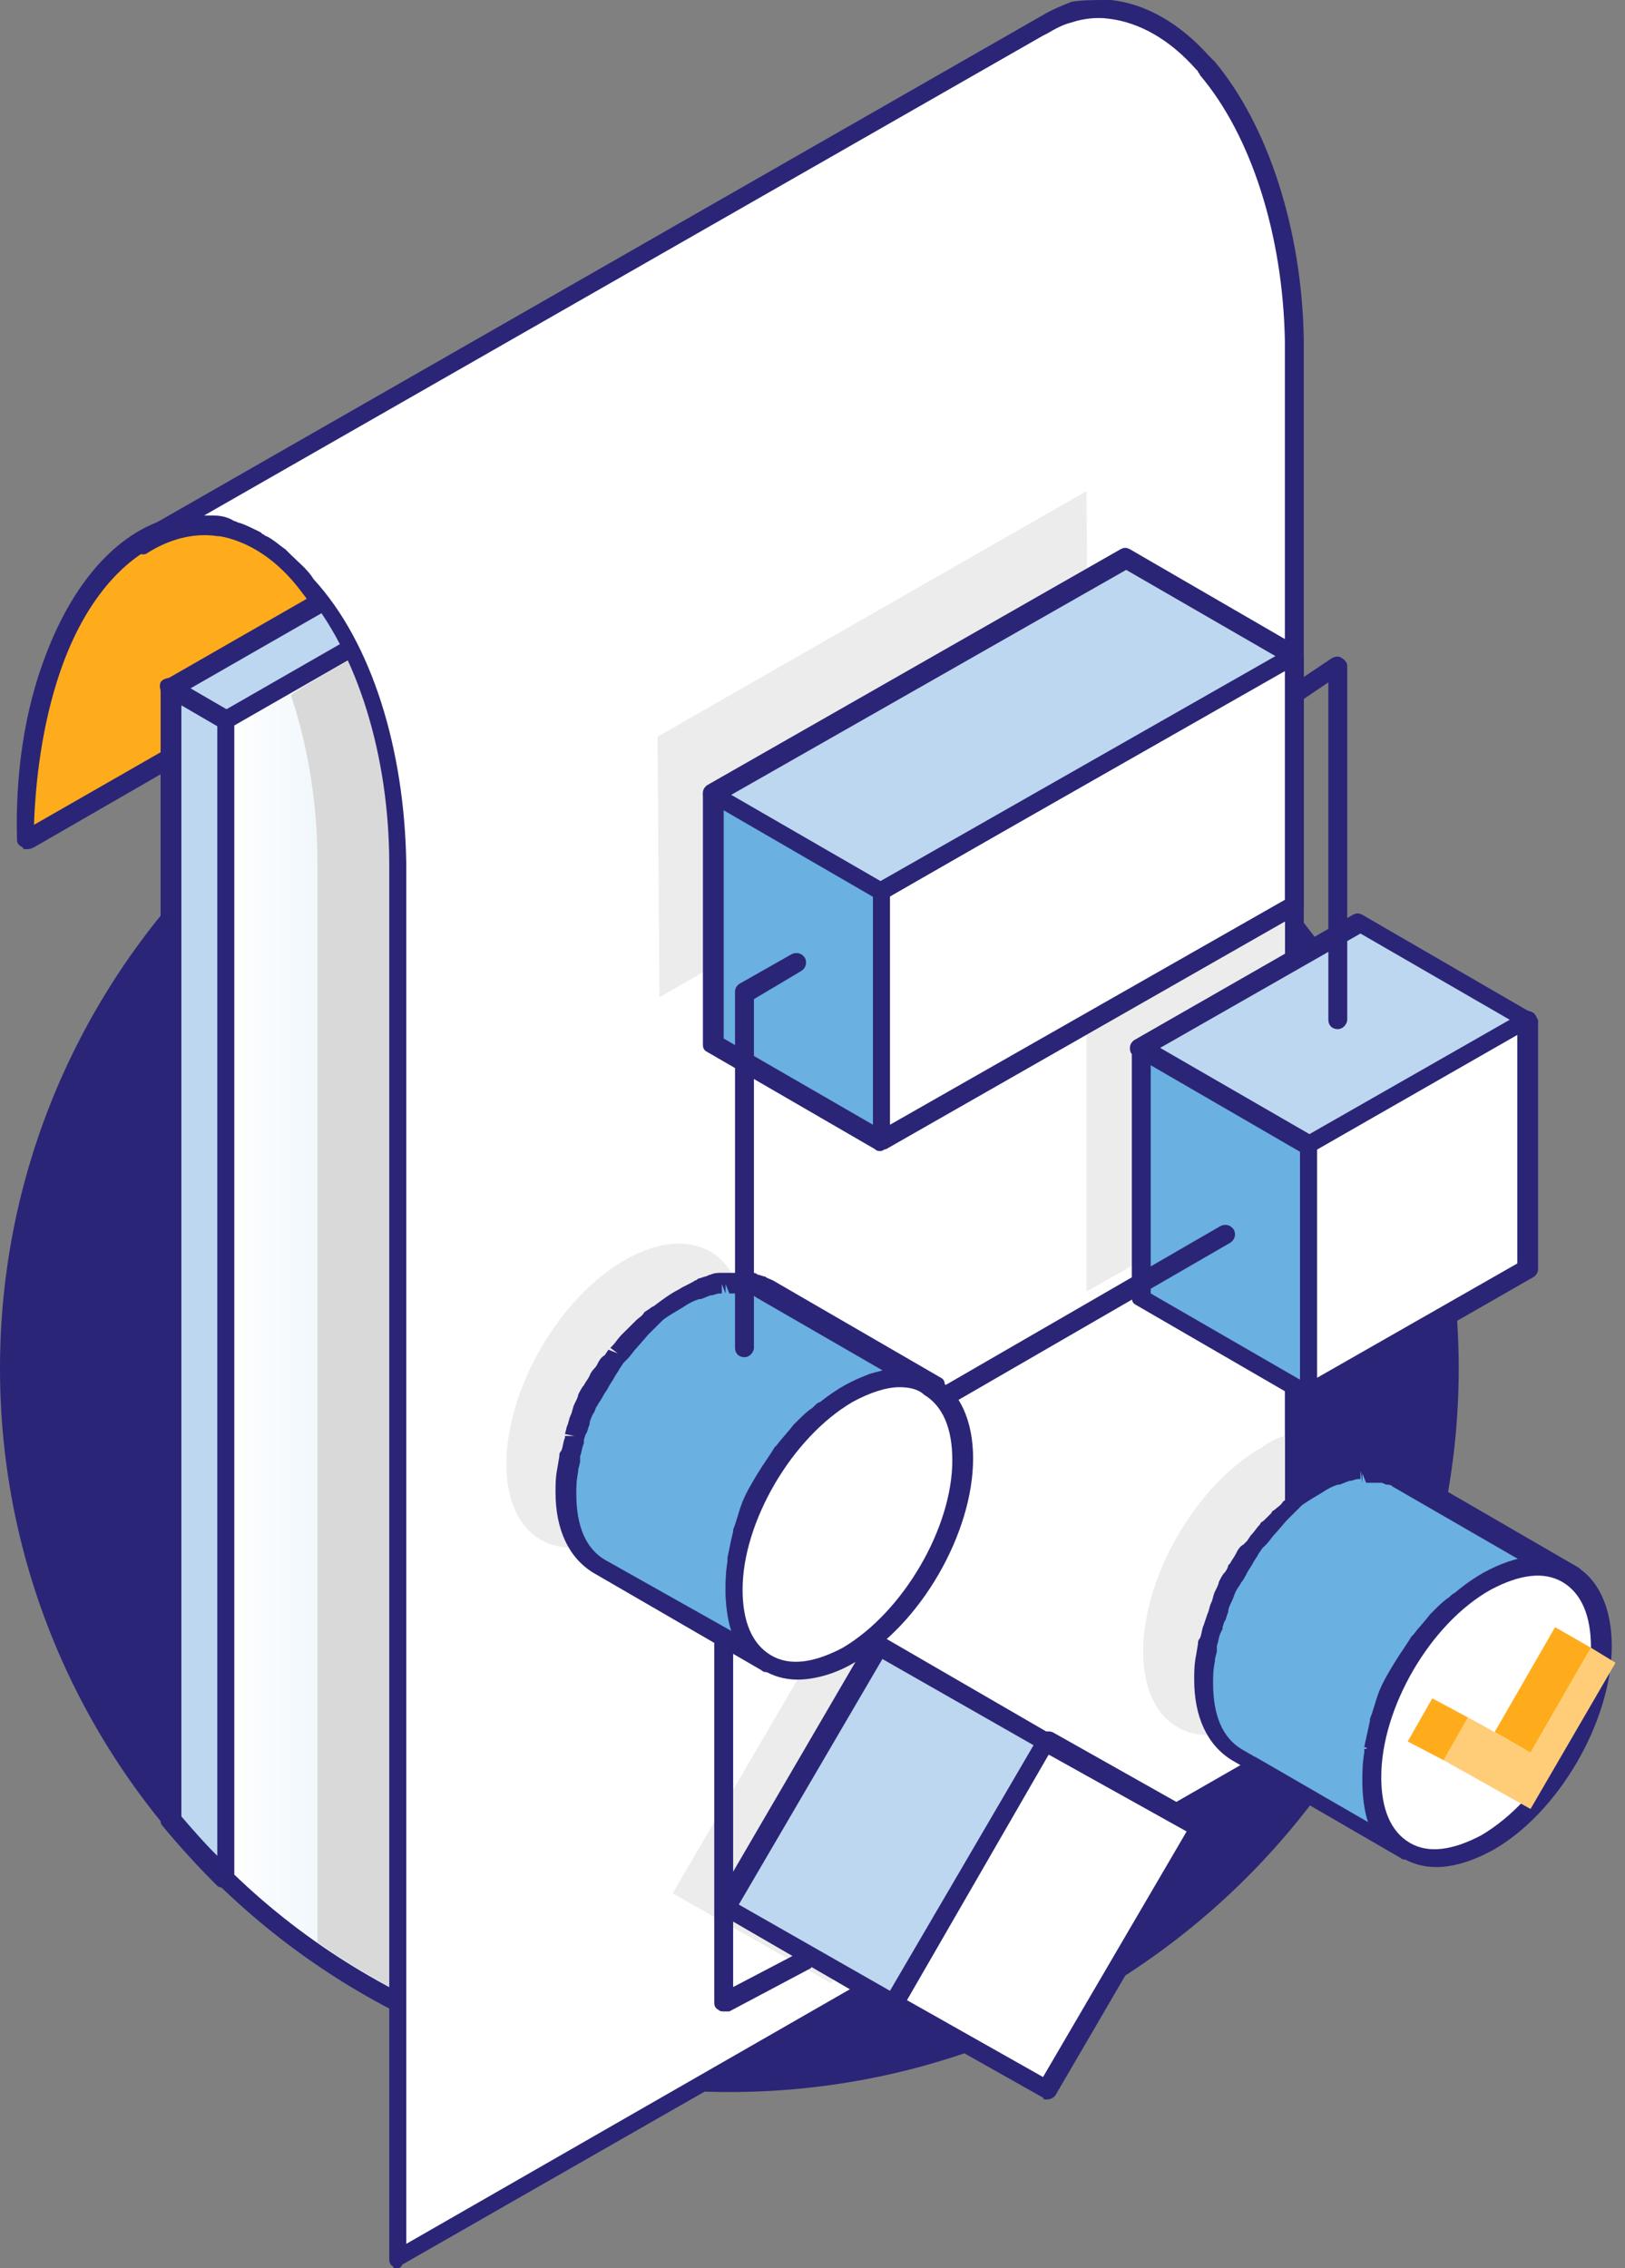 <?xml version="1.0" encoding="utf-8"?>
<svg version="1.0" width="86" height="120" viewBox="0 0 86 120" fill="none" xmlns="http://www.w3.org/2000/svg" xml:space="preserve">
<rect x="0" y="0" width="86" height="120" fill="#808080" stroke="none"/>
<path d="M38.6 110.182C59.642 110.182 76.7 93.265 76.7 72.397C76.7 51.529 59.642 34.612 38.6 34.612C17.558 34.612 0.5 51.529 0.5 72.397C0.5 93.265 17.558 110.182 38.6 110.182Z" fill="#2B2577"/>
<path d="M38.6 110.678C17.3 110.678 0 93.521 0 72.397C0 51.273 17.3 34.116 38.6 34.116C59.9 34.116 77.2 51.273 77.2 72.397C77.2 93.521 59.8 110.678 38.6 110.678ZM38.6 35.207C17.9 35.207 1 51.868 1 72.496C1 93.124 17.8 109.785 38.6 109.785C59.3 109.785 76.2 93.124 76.2 72.496C76.2 51.868 59.3 35.207 38.6 35.207Z" fill="#2B2577"/>
<path d="M18.7 34.512C18.1 33.124 17.3 31.934 16.4 30.843C11.8 25.388 5.8 27.174 2.9 34.909C1.8 37.785 1.4 41.058 1.4 44.43L18.7 34.512Z" fill="#FFAC1C"/>
<path d="M1.4 44.926C1.3 44.926 1.2 44.926 1.2 44.826C1 44.727 0.9 44.628 0.9 44.43C0.8 40.959 1.3 37.587 2.4 34.711C4 30.446 6.6 27.769 9.6 27.273C12.1 26.876 14.6 27.967 16.8 30.545C17.7 31.636 18.5 32.826 19.2 34.314C19.3 34.512 19.2 34.81 19 34.909L1.8 44.826C1.6 44.926 1.5 44.926 1.4 44.926ZM10.6 28.264C10.3 28.264 10 28.264 9.7 28.364C7.1 28.86 4.7 31.339 3.3 35.207C2.4 37.686 1.9 40.661 1.8 43.636L17.9 34.413C17.3 33.223 16.6 32.132 15.9 31.24C14.4 29.256 12.5 28.264 10.6 28.264Z" fill="#2B2577"/>
<path d="M9.1 36.397V48.595V50.38V96.198C10 97.289 11 98.281 12 99.273V52.165V45.521V38.083L63 8.826L60.1 7.141L9.1 36.397Z" fill="#BDD7F1"/>
<path d="M11.9 99.868C11.8 99.868 11.6 99.868 11.5 99.769C10.5 98.777 9.5 97.686 8.6 96.595C8.5 96.496 8.5 96.397 8.5 96.298V36.397C8.5 36.198 8.6 36.099 8.7 36L59.7 6.744C59.9 6.645 60.1 6.645 60.2 6.744L63.1 8.43C63.3 8.529 63.3 8.727 63.3 8.826C63.3 8.926 63.2 9.124 63.1 9.223L12.3 38.281V99.273C12.3 99.471 12.2 99.669 12 99.769C12.1 99.868 12 99.868 11.9 99.868ZM9.6 96.099C10.2 96.793 10.8 97.488 11.5 98.182V38.083C11.5 37.884 11.6 37.785 11.7 37.686L62 8.826L60.1 7.736L9.6 36.694V96.099Z" fill="#2B2577"/>
<path d="M60.1 10.512L11.9 38.083V45.521V52.165V99.372C15.8 103.14 20.6 106.116 25.8 108C27.1 108.397 28.4 108.793 29.7 109.19L62.9 90.149V44.826V43.438V8.826L60.1 10.512Z" fill="url(#paint0_linear_1826:8544)"/>
<path d="M29.8 109.587H29.7C28.4 109.289 27.1 108.893 25.8 108.397C20.5 106.512 15.6 103.537 11.7 99.669C11.6 99.57 11.6 99.471 11.6 99.273V38.083C11.6 37.884 11.7 37.785 11.8 37.686L62.8 8.43C63 8.331 63.1 8.331 63.3 8.43C63.5 8.529 63.5 8.727 63.5 8.826V90.05C63.5 90.248 63.4 90.347 63.3 90.446L30.1 109.488C29.9 109.587 29.9 109.587 29.8 109.587ZM12.4 99.174C16.2 102.843 20.9 105.719 26 107.504C27.2 107.901 28.4 108.298 29.6 108.595L62.4 89.851V9.719L12.4 38.38V99.174Z" fill="#2B2577"/>
<path d="M11.9 38.578C11.8 38.578 11.7 38.578 11.6 38.479L8.7 36.793C8.5 36.694 8.4 36.297 8.5 36.099C8.6 35.901 9 35.802 9.2 35.901L12.1 37.587C12.3 37.686 12.4 38.083 12.3 38.281C12.3 38.479 12.1 38.578 11.9 38.578Z" fill="#2B2577"/>
<path d="M25.9 107.405C27.2 107.901 28.5 108.198 29.8 108.595L29.2 28.86C29.2 28.86 15.3 36.595 15.4 36.793C16.3 39.471 16.8 42.545 16.8 45.521V102.744C19.6 104.727 22.7 106.314 25.9 107.405Z" fill="#D9D9D9"/>
<path d="M68.5 18.05C68.4 12.496 66.8 7.041 63.9 3.57C63.8 3.471 63.7 3.372 63.6 3.273C62.1 1.587 60.4 0.694 58.7 0.496C58 0.397 57.2 0.496 56.5 0.694C56 0.793 55.5 1.091 55.1 1.289L55 1.388L7.2 28.76C8.5 27.868 9.9 27.57 11.3 27.769C11.7 27.769 12 27.868 12.4 27.967C12.5 27.967 12.6 28.066 12.7 28.066C13 28.165 13.4 28.364 13.7 28.562C13.8 28.661 13.9 28.661 14 28.76C14.3 28.959 14.6 29.157 14.9 29.455C15 29.554 15.1 29.653 15.2 29.653C15.6 30.05 16 30.446 16.4 30.843C19.3 34.314 21 40.066 21 45.62V119.405L68.5 92.231V18.05Z" fill="white"/>
<path d="M21 120C20.9 120 20.8 120 20.8 119.901C20.6 119.802 20.6 119.603 20.6 119.504V45.818V45.719C20.6 39.967 18.9 34.512 16.1 31.24C15.7 30.843 15.4 30.446 15 30.05L14.9 29.95L14.8 29.851C14.4 29.554 14.2 29.355 13.9 29.256C13.8 29.256 13.8 29.157 13.7 29.157L13.6 29.058C13.3 28.86 13 28.76 12.7 28.661L12.5 28.562C12.1 28.463 11.8 28.364 11.5 28.364C10.2 28.165 8.9 28.562 7.8 29.256C7.7 29.355 7.5 29.355 7.3 29.256C7.1 29.157 7 29.058 7 28.86C7 28.661 7.1 28.463 7.2 28.265L55.2 0.793C55.7 0.496 56.2 0.298 56.7 0.099C57.2 0 57.9 0 58.7 0H58.8C60.6 0.198 62.4 1.19 64 2.975L64.1 3.074C64.2 3.174 64.2 3.174 64.3 3.273C67.1 6.645 68.9 12.099 69 17.95V18.05V92.231C69 92.43 68.9 92.529 68.8 92.628L21.3 119.802C21.2 120 21.1 120 21 120ZM21.5 45.62V118.711L68 92.033V18.149C68 18.149 68 18.149 68 18.05C67.9 12.397 66.2 7.141 63.5 3.967C63.5 3.868 63.4 3.868 63.4 3.769L63.3 3.669C61.9 2.083 60.3 1.19 58.7 0.992C58 0.893 57.3 0.992 56.7 1.19C56.3 1.289 55.9 1.488 55.4 1.785L55.2 1.884L10.8 27.273C11 27.273 11.1 27.273 11.3 27.273C11.7 27.273 12.1 27.372 12.4 27.57C12.5 27.57 12.6 27.669 12.7 27.669C13 27.769 13.4 27.967 13.8 28.165L13.9 28.265C14 28.265 14 28.364 14.1 28.364C14.5 28.562 14.8 28.86 15.1 29.058L15.2 29.157C15.3 29.256 15.3 29.256 15.4 29.355C15.8 29.752 16.3 30.149 16.6 30.645C19.7 34.017 21.4 39.669 21.5 45.62Z" fill="#2B2577"/>
<path d="M68 48.595L57.5 54.645V68.331L68 62.38V48.595Z" fill="#ECECEC"/>
<path d="M68 75.967C67.6 76.066 67.2 76.264 66.8 76.562C63.3 78.545 60.5 83.405 60.5 87.372C60.5 91.339 63.3 92.926 66.8 90.942C67.2 90.744 67.6 90.446 68 90.149V75.967Z" fill="#ECECEC"/>
<path d="M44 85.785L52.4 90.546L44 104.926L35.6 100.165L44 85.785Z" fill="#ECECEC"/>
<path d="M33.1 66.645C36.6 64.661 39.4 66.248 39.4 70.215C39.4 74.182 36.6 79.041 33.1 81.025C29.6 83.008 26.8 81.421 26.8 77.455C26.8 73.488 29.6 68.628 33.1 66.645Z" fill="#ECECEC"/>
<path d="M57.5 25.983L57.6 39.669L34.9 52.76L34.8 38.975L57.5 25.983Z" fill="#ECECEC"/>
<path d="M80.8 53.95L80.9 67.141L69.3 73.785L69.2 60.595L80.8 53.95Z" fill="white"/>
<path d="M69.3 74.281C69.2 74.281 69.1 74.281 69.1 74.182C68.9 74.083 68.9 73.884 68.8 73.785V60.595C68.8 60.397 68.9 60.297 69 60.198L80.6 53.554C80.8 53.455 80.9 53.455 81.1 53.554C81.3 53.653 81.3 53.851 81.4 53.95V67.141C81.4 67.339 81.3 67.438 81.2 67.537L69.6 74.182C69.4 74.281 69.3 74.281 69.3 74.281ZM69.7 60.793V72.893L80.3 66.843V54.744L69.7 60.793Z" fill="#2B2577"/>
<path d="M69.3 73.785L60.4 68.628V55.438L69.2 60.595L69.3 73.785Z" fill="#6AB0E1"/>
<path d="M69.3 74.281C69.2 74.281 69.1 74.281 69 74.182L60.1 69.025C59.9 68.926 59.9 68.727 59.9 68.628V55.438C59.9 55.24 60 55.141 60.1 55.041C60.3 54.942 60.4 54.942 60.6 55.041L69.5 60.198C69.7 60.297 69.7 60.496 69.7 60.595V73.785C69.7 73.984 69.6 74.083 69.5 74.182C69.4 74.281 69.3 74.281 69.3 74.281ZM60.9 68.43L68.8 72.992V60.893L60.9 56.331V68.43Z" fill="#2B2577"/>
<path d="M69.2 60.595L60.4 55.438L72 48.793L80.8 53.95L69.2 60.595Z" fill="#BDD7F1"/>
<path d="M69.2 61.091C69.1 61.091 69 61.091 68.9 60.992L60 55.835C59.8 55.736 59.8 55.537 59.8 55.438C59.8 55.24 59.9 55.141 60 55.041L71.6 48.397C71.8 48.297 71.9 48.297 72.1 48.397L81 53.554C81.2 53.653 81.2 53.851 81.2 53.95C81.2 54.149 81.1 54.248 81 54.347L69.4 60.992C69.4 60.992 69.3 61.091 69.2 61.091ZM61.4 55.438L69.3 60L79.9 53.95L72 49.388L61.4 55.438Z" fill="#2B2577"/>
<path d="M72.8 92.43C72.9 92.033 73 91.537 73.1 91.141V91.041C73.2 90.546 73.4 90.05 73.6 89.653C73.8 89.157 74.1 88.661 74.3 88.264C74.6 87.868 74.8 87.372 75.1 86.975L75.2 86.876C75.5 86.479 75.8 86.182 76.1 85.785C76.2 85.686 76.2 85.686 76.3 85.587C76.5 85.289 76.8 85.091 77.1 84.893C77.2 84.793 77.3 84.694 77.5 84.595C77.9 84.297 78.2 84 78.6 83.802C79 83.603 79.4 83.405 79.7 83.306C79.8 83.306 79.8 83.207 79.9 83.207C80.2 83.108 80.6 83.008 80.9 83.008H81C81.3 83.008 81.7 83.008 82 83.008C82.3 83.108 82.6 83.207 82.9 83.306L74 78.149C73.9 78.05 73.8 78.05 73.7 78.05C73.6 78.05 73.5 77.95 73.4 77.95C73.3 77.95 73.3 77.95 73.2 77.851C73.2 77.851 73.2 77.851 73.1 77.851C73 77.851 72.9 77.851 72.7 77.851C72.6 77.851 72.4 77.851 72.3 77.851H72.2H72.1C72 77.851 71.9 77.851 71.9 77.851C71.7 77.851 71.5 77.95 71.4 77.95C71.3 77.95 71.2 78.05 71.2 78.05C71.1 78.05 71.1 78.05 71 78.149C70.9 78.149 70.8 78.248 70.7 78.248C70.4 78.347 70.1 78.546 69.8 78.645C69.4 78.843 69 79.141 68.7 79.438C68.6 79.537 68.5 79.636 68.3 79.736C68.1 79.934 67.9 80.033 67.8 80.231C67.7 80.331 67.6 80.43 67.6 80.43C67.5 80.529 67.5 80.529 67.4 80.628C67.3 80.727 67.2 80.826 67.2 80.826C67 81.025 66.9 81.223 66.7 81.421C66.6 81.521 66.6 81.521 66.5 81.62L66.4 81.719C66.3 81.818 66.3 81.818 66.2 81.917C66.1 82.116 66 82.215 65.9 82.413C65.8 82.612 65.7 82.711 65.6 82.909C65.5 83.008 65.4 83.207 65.4 83.306C65.3 83.504 65.2 83.603 65.1 83.802C65 84 65 84.099 64.9 84.297C64.8 84.496 64.7 84.694 64.7 84.793C64.6 84.992 64.6 85.19 64.5 85.388C64.5 85.488 64.4 85.587 64.4 85.686V85.785C64.4 85.884 64.4 85.884 64.3 85.984C64.2 86.182 64.2 86.479 64.1 86.678C64.1 86.777 64.1 86.975 64 87.074C64 87.174 64 87.174 64 87.273C64 87.372 64 87.372 64 87.471C63.9 87.868 63.9 88.264 63.9 88.661C63.9 90.546 64.6 91.934 65.7 92.529L74.6 97.686C73.5 97.091 72.8 95.703 72.8 93.818C72.8 93.322 72.8 92.926 72.9 92.43C72.7 92.628 72.7 92.529 72.8 92.43Z" fill="#6AB0E1"/>
<path d="M74.4 98.38C74.3 98.38 74.2 98.38 74.1 98.281L65.2 93.124C63.9 92.331 63.2 90.843 63.2 88.859C63.2 88.463 63.2 88.066 63.3 87.57L63.4 86.975C63.4 86.876 63.4 86.777 63.5 86.678C63.6 86.479 63.6 86.182 63.7 85.984L63.9 85.388C64 85.19 64 84.992 64.1 84.793C64.2 84.595 64.2 84.397 64.3 84.198C64.4 84 64.5 83.802 64.5 83.703C64.6 83.504 64.7 83.306 64.8 83.207C64.9 83.107 65 82.909 65 82.81L65.1 82.711C65.2 82.512 65.3 82.413 65.4 82.215C65.5 82.016 65.6 81.818 65.8 81.719L65.9 81.62L66 81.521L66.2 81.223C66.4 81.025 66.5 80.826 66.7 80.628C66.7 80.529 66.8 80.529 66.9 80.43L67.3 80.033C67.3 79.934 67.4 79.934 67.5 79.835C67.6 79.736 67.8 79.636 67.9 79.438L68.2 79.24C68.3 79.141 68.4 79.141 68.4 79.041C68.8 78.744 69.2 78.446 69.6 78.248C69.9 78.05 70.2 77.95 70.5 77.752C70.6 77.752 70.6 77.653 70.7 77.653L71 77.554C71.1 77.554 71.2 77.454 71.3 77.454C71.5 77.355 71.7 77.355 71.9 77.355C72 77.355 72 77.355 72.1 77.355H72.3C72.3 77.355 72.4 77.355 72.5 77.355C72.7 77.355 72.8 77.355 73 77.355C73.1 77.355 73.3 77.355 73.4 77.355H73.5C73.6 77.355 73.7 77.355 73.8 77.454C73.9 77.454 74.1 77.554 74.2 77.554C74.3 77.653 74.4 77.653 74.6 77.752L83.5 82.909C83.7 83.008 83.8 83.306 83.7 83.603C83.6 83.802 83.3 83.901 83 83.802C82.8 83.703 82.5 83.603 82.3 83.504C82 83.405 81.7 83.405 81.4 83.405C81.1 83.405 80.8 83.504 80.4 83.603L80.2 83.703C79.8 83.802 79.5 84 79.2 84.198C78.9 84.397 78.5 84.595 78.1 84.893C78 84.992 78 84.992 77.9 85.091L77.8 85.19C77.6 85.388 77.3 85.587 77.1 85.884L76.9 86.083C76.6 86.38 76.3 86.777 76 87.074L75.9 87.174C75.6 87.57 75.3 87.967 75.1 88.364C74.8 88.859 74.6 89.256 74.4 89.752C74.2 90.248 74 90.645 73.9 91.141H73.4L73.9 91.24C73.8 91.636 73.7 92.033 73.6 92.529V92.628V92.727C73.5 93.223 73.5 93.62 73.5 94.016C73.5 95.703 74 96.893 75 97.488C75.2 97.587 75.3 97.884 75.2 98.182C74.7 98.281 74.5 98.38 74.4 98.38ZM72 77.752V78.248H71.9C71.7 78.248 71.6 78.347 71.4 78.347L70.9 78.545H70.8C70.5 78.645 70.3 78.744 70 78.942C69.7 79.141 69.3 79.339 68.9 79.636C68.8 79.736 68.8 79.736 68.7 79.835L68.4 80.132C68.3 80.231 68.2 80.331 68.1 80.43L67.5 81.124C67.3 81.322 67.2 81.521 67 81.719L66.9 81.818L66.8 81.917L66.6 82.215C66.5 82.413 66.4 82.512 66.3 82.711C66.2 82.909 66.1 83.008 66 83.207C65.9 83.405 65.8 83.603 65.7 83.703C65.6 83.901 65.5 84 65.4 84.198C65.3 84.397 65.3 84.496 65.2 84.694C65.1 84.893 65 85.091 65 85.289C64.9 85.488 64.9 85.686 64.8 85.785L64.7 86.083V86.182L64.6 86.38C64.5 86.579 64.5 86.777 64.4 87.074C64.4 87.174 64.4 87.273 64.4 87.372L64.3 87.769V87.868C64.2 88.364 64.2 88.661 64.2 89.058C64.2 90.744 64.7 91.934 65.7 92.529L72.4 96.397C72.2 95.802 72.1 95.008 72.1 94.215C72.1 93.818 72.1 93.322 72.2 92.727V92.529H72.7L72.2 92.43C72.3 91.934 72.4 91.537 72.5 91.041V90.942C72.7 90.446 72.8 89.95 73 89.454C73.2 88.959 73.5 88.463 73.8 87.967C74.1 87.471 74.4 87.074 74.7 86.579L74.8 86.479C75.1 86.083 75.4 85.785 75.7 85.388L75.9 85.19C76.2 84.893 76.4 84.694 76.7 84.496L76.8 84.397C76.9 84.297 77 84.297 77.1 84.198C77.5 83.901 77.9 83.603 78.3 83.405C78.7 83.207 79.1 83.008 79.5 82.81L79.7 82.711C80 82.612 80.2 82.612 80.4 82.512L73.7 78.645C73.6 78.545 73.5 78.545 73.4 78.545C73.3 78.545 73.2 78.446 73.1 78.446H73H72.9C72.8 78.446 72.7 78.446 72.6 78.446C72.5 78.446 72.4 78.446 72.3 78.446L72.1 77.95V78.446L72 77.752Z" fill="#2B2577"/>
<path d="M78.6 83.703C81.9 81.818 84.7 83.306 84.7 87.174C84.7 90.942 82 95.603 78.7 97.587C75.4 99.471 72.6 97.984 72.6 94.116C72.6 90.248 75.3 85.587 78.6 83.703Z" fill="white"/>
<path d="M76 98.777C75.3 98.777 74.7 98.579 74.2 98.281C72.9 97.488 72.2 96 72.2 94.016C72.2 90.05 75 85.19 78.5 83.207C80.3 82.215 82 82.016 83.3 82.81C84.6 83.504 85.3 85.091 85.3 87.074C85.3 91.041 82.5 95.901 79 97.884C77.9 98.479 76.9 98.777 76 98.777ZM78.9 84.099C75.7 85.884 73.1 90.347 73.1 94.016C73.1 95.703 73.6 96.893 74.6 97.488C75.6 98.083 76.9 97.884 78.4 97.091C81.6 95.207 84.2 90.744 84.2 87.174C84.2 85.488 83.7 84.297 82.7 83.703C81.7 83.108 80.4 83.306 78.9 84.099Z" fill="#2B2577"/>
<path d="M47.3 75.868C47.1 75.868 47 75.769 46.9 75.669C46.8 75.471 46.8 75.174 47.1 74.975L64.6 64.859C64.8 64.76 65.1 64.76 65.3 65.058C65.4 65.256 65.4 65.554 65.1 65.752L47.6 75.868C47.5 75.868 47.4 75.868 47.3 75.868Z" fill="#2B2577"/>
<path d="M70.8 54.446C70.5 54.446 70.3 54.248 70.3 53.95V36.099L64.3 40.165C64.1 40.364 63.8 40.264 63.6 40.066C63.4 39.868 63.5 39.57 63.7 39.372L70.5 34.81C70.7 34.711 70.9 34.711 71 34.81C71.2 34.909 71.3 35.107 71.3 35.207V53.95C71.3 54.149 71.1 54.446 70.8 54.446Z" fill="#2B2577"/>
<path d="M55.4 92.132L46.5 87.074L54.7 91.636L63.5 96.793L55.4 92.132Z" fill="#ACB0B3"/>
<path d="M47.3 106.017L38.5 100.959L46.5 87.074L55.4 92.132L47.3 106.017Z" fill="#BDD7F1"/>
<path d="M47.3 106.512C47.2 106.512 47.1 106.512 47 106.413L38.1 101.256C37.9 101.157 37.8 100.859 37.9 100.562L46 86.678C46.1 86.579 46.2 86.479 46.3 86.479C46.4 86.479 46.6 86.479 46.7 86.579L55.6 91.736C55.8 91.835 55.9 92.132 55.8 92.43L47.7 106.314C47.6 106.413 47.5 106.512 47.4 106.512C47.4 106.512 47.4 106.512 47.3 106.512ZM39.1 100.76L47.1 105.322L54.7 92.331L46.7 87.769L39.1 100.76Z" fill="#2B2577"/>
<path d="M55.4 92.132L63.5 96.793L55.4 110.578L47.3 106.017L55.4 92.132Z" fill="white"/>
<path d="M55.4 111.074C55.3 111.074 55.2 111.074 55.2 110.975L47.1 106.413C47 106.314 46.9 106.215 46.9 106.116C46.9 106.017 46.9 105.818 46.9 105.719L55 91.835C55.1 91.636 55.4 91.537 55.7 91.636L63.8 96.198C63.9 96.297 64 96.397 64 96.496C64 96.595 64 96.793 64 96.893L55.9 110.777C55.8 110.975 55.6 111.074 55.4 111.074ZM48 105.818L55.2 109.884L62.8 96.893L55.5 92.826L48 105.818Z" fill="#2B2577"/>
<path d="M38.3 106.413C38.2 106.413 38.1 106.413 38 106.314C37.8 106.215 37.8 106.017 37.8 105.917V85.587C37.8 85.289 38 85.091 38.3 85.091C38.6 85.091 38.8 85.289 38.8 85.587V105.124L42.4 103.24C42.6 103.14 42.9 103.24 43.1 103.438C43.2 103.636 43.1 103.934 42.9 104.132L38.6 106.413C38.4 106.413 38.3 106.413 38.3 106.413Z" fill="#2B2577"/>
<path d="M47.2 72.893C47.3 72.893 47.3 72.893 47.2 72.893C47.6 72.893 48 72.893 48.3 72.893C48.6 72.992 48.9 73.091 49.2 73.19L40.3 68.033C40.2 67.934 40.1 67.934 40 67.934C39.9 67.934 39.8 67.835 39.7 67.835C39.6 67.835 39.6 67.835 39.5 67.736C39.5 67.736 39.5 67.736 39.4 67.736C39.3 67.736 39.2 67.736 39 67.736C38.9 67.736 38.7 67.736 38.6 67.736H38.5H38.4C38.3 67.736 38.2 67.736 38.2 67.736C38 67.736 37.8 67.835 37.7 67.835C37.6 67.835 37.5 67.934 37.5 67.934C37.4 67.934 37.4 67.934 37.3 68.033C37.2 68.033 37.1 68.132 37 68.132C36.7 68.231 36.4 68.43 36.1 68.529C35.7 68.727 35.3 69.025 35 69.322C34.9 69.421 34.8 69.521 34.6 69.62C34.4 69.818 34.2 69.917 34.1 70.116C34 70.215 34 70.314 33.9 70.314C33.8 70.413 33.8 70.413 33.7 70.512C33.6 70.612 33.5 70.711 33.5 70.81C33.3 71.008 33.2 71.207 33 71.405C32.9 71.504 32.9 71.504 32.8 71.603L32.7 71.703C32.6 71.802 32.6 71.802 32.5 71.901C32.4 72.099 32.3 72.198 32.1 72.397C32 72.595 31.9 72.694 31.8 72.893C31.7 72.992 31.6 73.19 31.6 73.289C31.5 73.488 31.4 73.587 31.3 73.785C31.2 73.984 31.2 74.083 31.1 74.281C31 74.479 30.9 74.678 30.9 74.777C30.8 74.975 30.8 75.174 30.7 75.372C30.7 75.471 30.6 75.57 30.6 75.669V75.769C30.6 75.868 30.6 75.868 30.5 75.967C30.4 76.165 30.4 76.463 30.3 76.661C30.3 76.76 30.3 76.959 30.2 77.058C30.2 77.157 30.2 77.157 30.2 77.256C30.2 77.355 30.2 77.355 30.2 77.454C30.1 77.851 30.1 78.248 30.1 78.645C30.1 80.529 30.8 81.917 31.9 82.512L40.8 87.669C39.7 87.074 39 85.686 39 83.802C39 83.306 39 82.909 39.1 82.413C39.1 82.314 39.1 82.314 39.1 82.215C39.2 81.818 39.3 81.322 39.4 80.926V80.826C39.5 80.331 39.7 79.835 39.9 79.438C40.1 78.942 40.4 78.446 40.6 78.05C40.9 77.653 41.1 77.157 41.4 76.76L41.5 76.661C41.8 76.264 42.1 75.967 42.4 75.57C42.5 75.471 42.5 75.471 42.6 75.372C42.8 75.074 43.1 74.876 43.4 74.678C43.5 74.579 43.6 74.479 43.8 74.38C44.2 74.083 44.6 73.785 44.9 73.587C45.3 73.388 45.7 73.19 46 73.091C46.1 73.091 46.1 72.992 46.2 72.992C46.6 73.091 46.9 72.992 47.2 72.893Z" fill="#6AB0E1"/>
<path d="M40.6 88.463C40.5 88.463 40.4 88.463 40.3 88.364L31.4 83.207C30.1 82.413 29.4 80.926 29.4 78.942C29.4 78.545 29.4 78.149 29.5 77.653L29.6 77.058C29.6 76.959 29.6 76.859 29.7 76.76C29.8 76.562 29.8 76.264 29.9 76.066V75.967H30.4L29.9 75.868L30 75.471C30.1 75.273 30.1 75.074 30.2 74.876C30.3 74.678 30.3 74.479 30.4 74.281C30.5 74.083 30.6 73.884 30.6 73.785C30.7 73.587 30.8 73.388 30.9 73.289C31 73.091 31.1 72.992 31.2 72.793C31.3 72.496 31.5 72.397 31.6 72.198C31.7 72 31.8 71.802 32 71.703L32.2 71.405L32.7 71.603L32.3 71.306L32.4 71.207C32.6 71.008 32.7 70.81 32.9 70.612C33 70.512 33 70.512 33.1 70.413L33.5 70.016C33.6 69.917 33.6 69.917 33.7 69.818C33.8 69.719 34 69.62 34.1 69.421L34.4 69.223C34.5 69.124 34.6 69.124 34.7 69.025C35.1 68.727 35.5 68.43 35.9 68.231C36.2 68.033 36.5 67.934 36.8 67.736C36.9 67.736 36.9 67.636 37 67.636L37.3 67.537C37.4 67.537 37.5 67.438 37.6 67.438C37.8 67.339 38 67.339 38.2 67.339C38.3 67.339 38.3 67.339 38.4 67.339H38.6H38.8C39 67.339 39.1 67.339 39.3 67.339C39.4 67.339 39.6 67.339 39.7 67.339H39.8C39.9 67.339 40 67.339 40.1 67.438C40.2 67.438 40.4 67.537 40.5 67.537C40.6 67.636 40.7 67.636 40.9 67.736L49.8 72.892C50 72.992 50 73.19 50 73.289C50 73.388 50 73.488 49.9 73.587C49.8 73.785 49.5 73.884 49.2 73.785C49 73.686 48.7 73.587 48.5 73.488C48.2 73.388 47.9 73.388 47.6 73.388L47.5 72.892V73.388C47.2 73.388 46.9 73.488 46.6 73.587L46.4 73.686C46 73.785 45.7 73.983 45.4 74.182C45.1 74.38 44.7 74.579 44.3 74.876C44.2 74.975 44.2 74.975 44.1 75.074L44 75.174C43.8 75.372 43.5 75.57 43.3 75.868L43.1 76.066C42.8 76.364 42.5 76.76 42.2 77.058L41.7 76.859L42.1 77.157C41.8 77.554 41.5 77.95 41.3 78.446C41 78.942 40.8 79.339 40.6 79.835C40.4 80.331 40.2 80.727 40.1 81.223H39.6L40.1 81.322C40 81.719 39.9 82.116 39.8 82.612V82.81C39.7 83.306 39.7 83.702 39.7 84.099C39.7 85.785 40.2 86.975 41.2 87.57C41.4 87.669 41.5 87.967 41.4 88.264C41 88.364 40.8 88.463 40.6 88.463ZM30.4 76.066L30.9 76.165V76.264V76.364C30.8 76.562 30.8 76.76 30.7 77.058C30.7 77.157 30.7 77.256 30.7 77.355L30.6 77.752V77.851C30.5 78.347 30.5 78.645 30.5 79.041C30.5 80.727 31 81.917 32 82.512L38.7 86.281C38.5 85.686 38.4 84.892 38.4 84.099C38.4 83.702 38.4 83.207 38.5 82.612V82.413C38.6 81.917 38.7 81.421 38.8 81.025V80.926C39 80.43 39.1 79.934 39.3 79.438C39.5 78.942 39.8 78.446 40.1 77.95C40.4 77.454 40.7 77.058 41 76.562L41.1 76.463C41.4 76.066 41.7 75.769 42 75.372L42.2 75.174C42.5 74.876 42.7 74.678 43 74.479L43.1 74.38C43.2 74.281 43.3 74.182 43.4 74.182C43.8 73.884 44.2 73.587 44.6 73.388C45 73.19 45.4 72.992 45.8 72.793L46 72.694C46.3 72.595 46.5 72.595 46.7 72.496L40 68.628C39.9 68.529 39.8 68.529 39.7 68.529C39.6 68.529 39.5 68.43 39.4 68.43H39.3H39.2C39.1 68.43 39 68.43 38.9 68.43C38.8 68.43 38.7 68.43 38.6 68.43L38.4 67.934V68.43L38.2 67.934V68.43H38.1C37.9 68.43 37.8 68.529 37.6 68.529L37.1 68.727H37C36.7 68.826 36.5 68.926 36.2 69.124C35.9 69.322 35.5 69.521 35.1 69.818C35 69.917 35 69.917 34.9 70.016L34.6 70.314C34.5 70.413 34.4 70.512 34.3 70.612L33.7 71.306C33.5 71.504 33.4 71.703 33.2 71.901L33.1 72L33 72.099L32.8 72.397C32.7 72.595 32.6 72.694 32.5 72.892C32.4 73.091 32.3 73.19 32.2 73.388C32.1 73.587 32 73.686 31.9 73.884C31.8 74.083 31.7 74.182 31.6 74.38C31.5 74.479 31.5 74.678 31.4 74.777C31.3 74.975 31.2 75.174 31.2 75.372C31.1 75.57 31.1 75.769 31 75.868L30.9 76.165L30.4 76.066ZM47.2 72.892V72.694V72.892V72.694V72.892Z" fill="#2B2577"/>
<path d="M44.9 73.785C48.2 71.901 51 73.388 51 77.256C51 81.025 48.3 85.686 45 87.669C41.7 89.554 38.9 88.066 38.9 84.198C38.8 80.331 41.6 75.669 44.9 73.785Z" fill="white"/>
<path d="M42.2 88.859C41.5 88.859 40.9 88.661 40.4 88.364C39.1 87.57 38.4 86.083 38.4 84.099C38.4 80.132 41.2 75.273 44.7 73.289L44.9 73.686L44.7 73.289C46.5 72.297 48.2 72.099 49.5 72.893C50.8 73.587 51.5 75.174 51.5 77.157C51.5 81.124 48.7 85.984 45.2 87.967C44.2 88.562 43.1 88.859 42.2 88.859ZM47.6 73.388C46.9 73.388 46 73.686 45.1 74.182C41.9 76.066 39.3 80.529 39.3 84.099C39.3 85.785 39.8 86.975 40.8 87.57C41.8 88.165 43.1 87.967 44.6 87.174C47.8 85.289 50.4 80.826 50.4 77.256C50.4 75.57 49.9 74.38 48.9 73.785C48.6 73.488 48.1 73.388 47.6 73.388Z" fill="#2B2577"/>
<path d="M68.5 34.612V47.802L46.6 60.397V47.107L68.5 34.612Z" fill="white"/>
<path d="M46.6 60.893C46.5 60.893 46.4 60.893 46.4 60.793C46.2 60.694 46.2 60.496 46.1 60.397V47.207C46.1 47.008 46.2 46.909 46.3 46.81L68.2 34.314C68.4 34.215 68.5 34.215 68.7 34.314C68.9 34.413 68.9 34.612 69 34.711V47.901C69 48.099 68.9 48.198 68.8 48.297L46.9 60.793C46.8 60.793 46.7 60.893 46.6 60.893ZM47.1 47.405V59.504L68 47.603V35.504L47.1 47.405Z" fill="#2B2577"/>
<path d="M46.6 60.397L37.8 55.24L37.7 42.05L46.6 47.107V60.397Z" fill="#6AB0E1"/>
<path d="M46.6 60.893C46.5 60.893 46.4 60.893 46.3 60.793L37.4 55.636C37.2 55.537 37.2 55.339 37.2 55.24V42.05C37.2 41.851 37.3 41.752 37.4 41.653C37.6 41.554 37.7 41.554 37.9 41.653L46.8 46.81C47 46.909 47 47.107 47 47.207V60.397C47 60.595 46.9 60.694 46.8 60.793C46.8 60.793 46.7 60.893 46.6 60.893ZM38.3 54.942L46.2 59.504V47.405L38.3 42.843V54.942Z" fill="#2B2577"/>
<path d="M46.6 47.107L37.7 42.05L59.6 29.454L68.5 34.612L46.6 47.107Z" fill="#BDD7F1"/>
<path d="M46.6 47.603C46.5 47.603 46.4 47.603 46.3 47.504L37.4 42.347C37.2 42.248 37.2 42.05 37.2 41.95C37.2 41.752 37.3 41.653 37.4 41.554L59.3 29.058C59.5 28.959 59.6 28.959 59.8 29.058L68.7 34.215C68.9 34.314 68.9 34.512 68.9 34.612C68.9 34.81 68.8 34.909 68.7 35.008L46.8 47.603C46.8 47.603 46.7 47.603 46.6 47.603ZM38.7 42.05L46.6 46.612L67.5 34.711L59.6 30.149L38.7 42.05Z" fill="#2B2577"/>
<path d="M39.4 71.802C39.1 71.802 38.9 71.603 38.9 71.306V52.463C38.9 52.264 39 52.165 39.1 52.066L41.9 50.479C42.1 50.38 42.4 50.38 42.6 50.678C42.7 50.876 42.7 51.174 42.4 51.372L39.9 52.859V71.306C39.9 71.504 39.7 71.802 39.4 71.802Z" fill="#2B2577"/>
<path d="M81 92.727L79.1 91.636L82.3 86.083L84.2 87.174L81 92.727Z" fill="#FFAC1C"/>
<path d="M84.2 87.174L85.5 87.967L81 95.703L76.4 93.124L77.7 90.843L81 92.727L84.2 87.174Z" fill="#FFCD77"/>
<path d="M76.4 93.124L74.5 92.132L75.8 89.851L77.7 90.843L76.4 93.124Z" fill="#FFAC1C"/>
<path d="M77.7 90.843L75.8 89.851L79.1 91.636L81 92.727L77.7 90.843Z" fill="#EEF5FC"/>
<defs>
<linearGradient id="paint0_linear_1826:8544" x1="11.929" y1="58.986" x2="62.976" y2="58.986" gradientUnits="userSpaceOnUse">
<stop stop-color="white"/>
<stop offset="1" stop-color="#6AB0E1"/>
</linearGradient>
</defs>
</svg>


